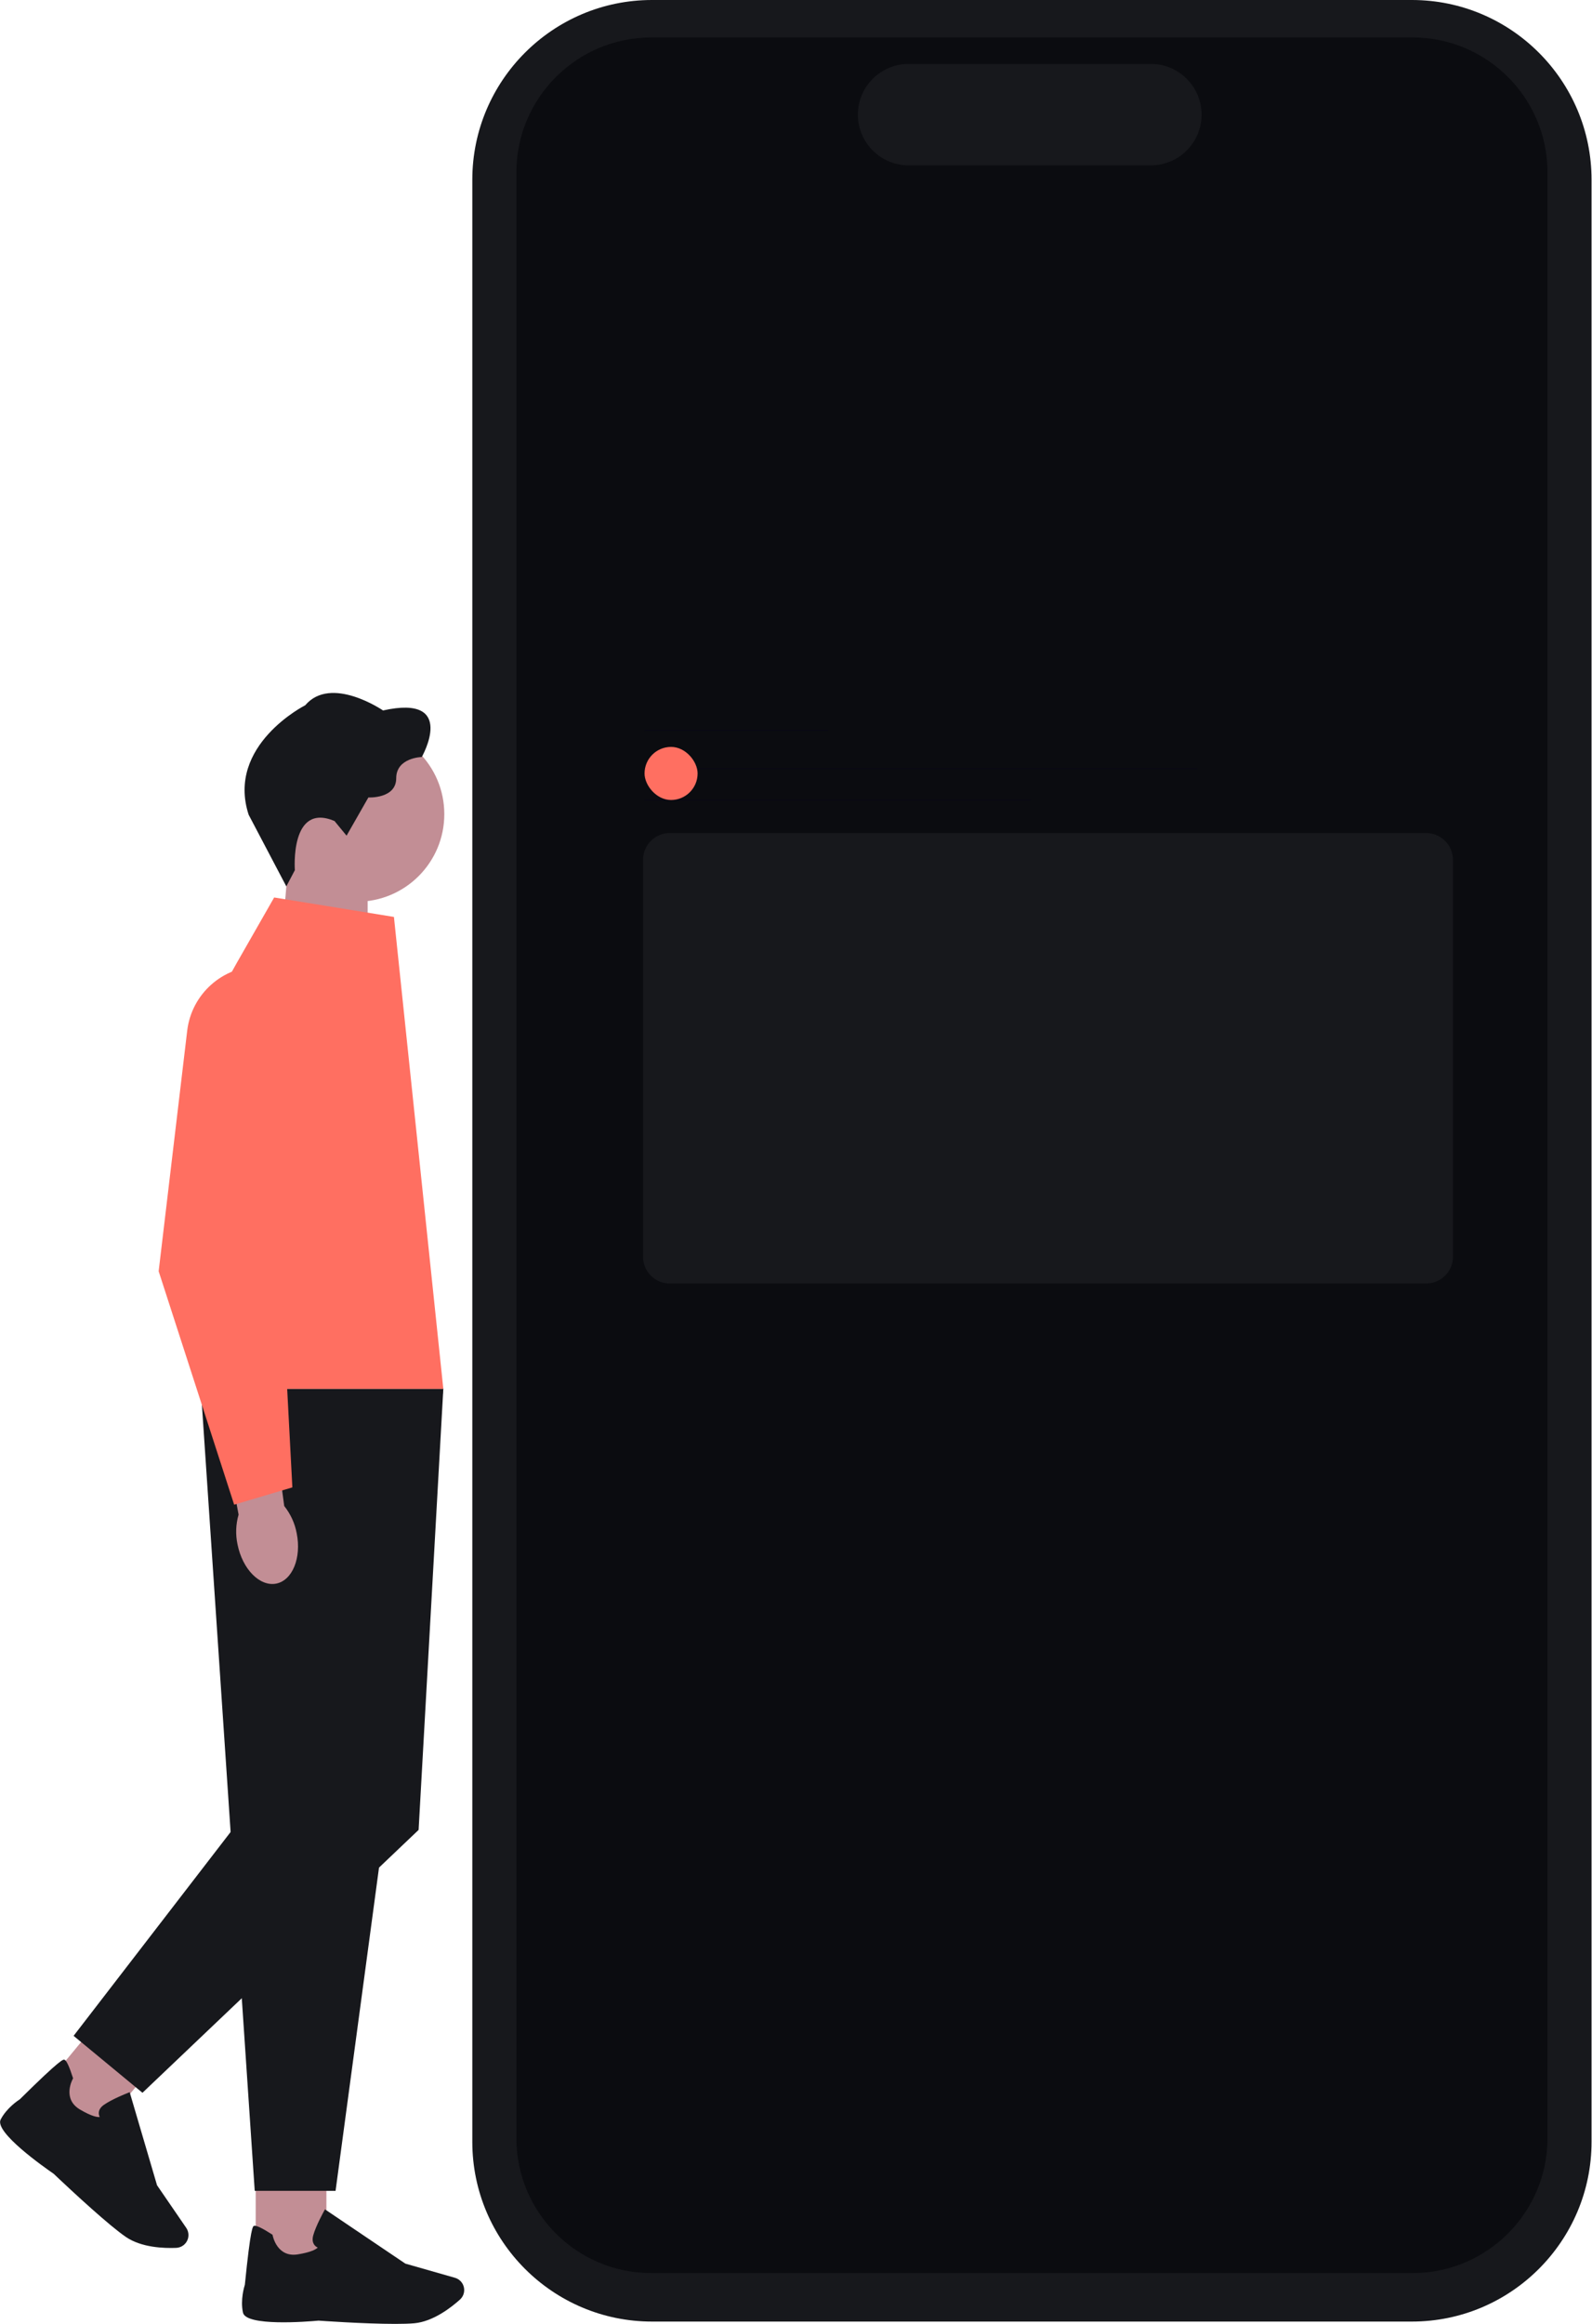 <svg width="3001" height="4378" viewBox="0 0 3001 4378" fill="none" xmlns="http://www.w3.org/2000/svg">
    <path d="M2661.59 4373.28H1228.9C1042.22 4373.28 890.34 4221.41 890.34 4034.73V338.556C890.34 151.874 1042.22 0 1228.9 0H2661.59C2848.27 0 3000.15 151.874 3000.15 338.556V4034.73C3000.15 4221.41 2848.27 4373.28 2661.59 4373.28Z" fill="#17181C"/>
    <path d="M2663.05 4281.91H1227.44C1087.36 4281.91 973.404 4167.95 973.404 4027.88V324.636C973.404 184.564 1087.36 70.603 1227.44 70.603H2663.05C2803.13 70.603 2917.09 184.564 2917.09 324.636V4027.88C2917.09 4167.95 2803.13 4281.91 2663.05 4281.91Z" fill="#0B0C10"/>
    <path d="M2169.52 311.487H1712.67C1660 311.487 1617.14 268.637 1617.14 215.964C1617.14 163.291 1660 120.441 1712.67 120.441H2169.52C2222.19 120.441 2265.04 163.291 2265.04 215.964C2265.04 268.637 2222.19 311.487 2169.52 311.487Z" fill="#17181C"/>
    <path d="M527.514 1816.58L693.052 1871V1632.67H542.846L527.514 1816.58Z" fill="#C28E95"/>
    <path d="M672.581 1698.63C763.68 1698.63 837.53 1624.78 837.53 1533.69C837.53 1442.59 763.68 1368.74 672.581 1368.74C581.483 1368.74 507.633 1442.59 507.633 1533.69C507.633 1624.78 581.483 1698.63 672.581 1698.63Z" fill="#C28E95"/>
    <path d="M630.545 1546.58L653.291 1574.21L694.402 1502.26C694.402 1502.26 746.885 1504.96 746.885 1466.04C746.885 1427.12 795.072 1426.02 795.072 1426.02C795.072 1426.02 863.225 1306.99 722.033 1338.33C722.033 1338.33 624.058 1271.18 575.366 1328.55C575.366 1328.55 426.002 1403.78 468.713 1534.78L539.731 1669.74L555.821 1639.16C555.821 1639.16 546.049 1510.86 630.545 1546.58Z" fill="#17181C"/>
    <path d="M615.295 4074.21H482.021V4263.26H615.295V4074.21Z" fill="#C28E95"/>
    <path d="M600.553 4371.51C577.723 4373.62 463.742 4382.55 458.014 4356.43C452.791 4332.42 460.457 4307.32 461.552 4303.95C472.504 4194.94 476.547 4193.67 478.99 4192.91C482.865 4191.82 494.238 4197.13 512.603 4209L513.783 4209.76L514.035 4211.11C514.372 4212.8 522.544 4252.81 561.127 4246.75C587.58 4242.53 596.173 4236.72 598.953 4233.86C596.678 4232.85 593.898 4231.08 591.961 4227.96C589.096 4223.49 588.591 4217.77 590.444 4210.94C595.415 4192.83 610.326 4166.04 610.915 4164.94L612.6 4161.91L764.07 4264.1L857.58 4290.81C864.657 4292.83 870.301 4297.88 873.165 4304.62C877.125 4314.06 874.681 4325.01 867.1 4331.83C850.082 4347.08 816.385 4373.28 780.919 4376.48C771.484 4377.32 759.015 4377.66 745.031 4377.66C686.482 4377.66 601.143 4371.59 600.469 4371.51L600.553 4371.51Z" fill="#17181C"/>
    <path d="M199.508 3790.41L79.008 3936.07L181.697 4021.02L302.197 3875.36L199.508 3790.41Z" fill="#C28E95"/>
    <path d="M101.493 4095.11C82.623 4082.13 -10.972 4016.42 1.244 3992.67C12.532 3970.85 34.436 3956.44 37.468 3954.5C115.394 3877.51 119.353 3879.11 121.712 3880.12C125.419 3881.72 130.726 3893.09 137.381 3913.9L137.802 3915.16L137.128 3916.34C136.286 3917.86 117.079 3953.91 150.692 3973.8C173.774 3987.44 184.136 3988.37 188.011 3987.95C186.916 3985.76 185.905 3982.56 186.327 3978.94C186.916 3973.71 190.202 3968.91 196.099 3964.87C211.515 3954.08 239.99 3942.96 241.253 3942.46L244.455 3941.19L296.011 4116.5L351.022 4196.7C355.15 4202.77 356.33 4210.27 354.224 4217.34C351.275 4227.12 342.43 4234.02 332.152 4234.45C309.322 4235.37 266.695 4234.02 237.294 4213.89C229.543 4208.58 219.687 4200.92 208.904 4191.99C163.834 4154.67 101.915 4095.61 101.409 4095.11H101.493Z" fill="#17181C"/>
    <path d="M835.677 2616.05H378.572L480.17 4127.04H632.566L835.761 2616.05H835.677Z" fill="#17181C"/>
    <path d="M742.587 2699.28L835.676 2616.05L789.09 3447.11L268.549 3942.29L138.73 3835.05L442.091 3441.46L742.587 2699.28Z" fill="#17181C"/>
    <path d="M742.588 1727.28L516.816 1690.63L446.725 1813.21C357.596 1969.06 321.287 2149.51 343.106 2327.68L378.572 2616.21H835.677L742.588 1727.36L742.588 1727.28Z" fill="#FF6F61"/>
    <path d="M559.273 2888.15C568.624 2934.74 551.186 2977.28 520.437 2983.18C489.604 2988.99 457.086 2955.97 447.735 2909.3C443.775 2890.68 444.449 2871.47 449.757 2853.19L412.689 2655.13L509.569 2640.06L535.769 2836.93C547.732 2852.01 555.819 2869.53 559.273 2888.24V2888.15Z" fill="#C28E95"/>
    <path d="M441.418 2834.49L299.131 2394.91V2394.23L352.878 1941.59C361.134 1872.26 419.936 1820.03 489.689 1820.03C532.401 1820.03 571.995 1839.32 598.279 1873.02C624.563 1906.72 633.746 1949.76 623.384 1991.3L528.441 2370.98L551.103 2801.89L441.334 2834.49L441.418 2834.49Z" fill="#FF6F61"/>
    <path d="M1215.42 1375.99H1561.18" stroke="#090814" stroke-width="2" stroke-miterlimit="10"/>
    <path d="M1215.42 1507.04H1942.75" stroke="#090814" stroke-width="2" stroke-miterlimit="10"/>
    <path d="M1215.42 1448.06H2257.27" stroke="#090814" stroke-width="2" stroke-miterlimit="10"/>
    <path d="M2688.44 2417.84H1262.59C1234.77 2417.84 1212.14 2395.21 1212.14 2367.39V1619.74C1212.14 1591.92 1234.77 1569.29 1262.59 1569.29H2688.44C2716.25 1569.29 2738.88 1591.92 2738.88 1619.74V2367.39C2738.88 2395.21 2716.25 2417.84 2688.44 2417.84Z" fill="#17181C"/>
    <rect x="1215" y="1407" width="100" height="100" rx="50" fill="#FF6F61"/>
</svg>
